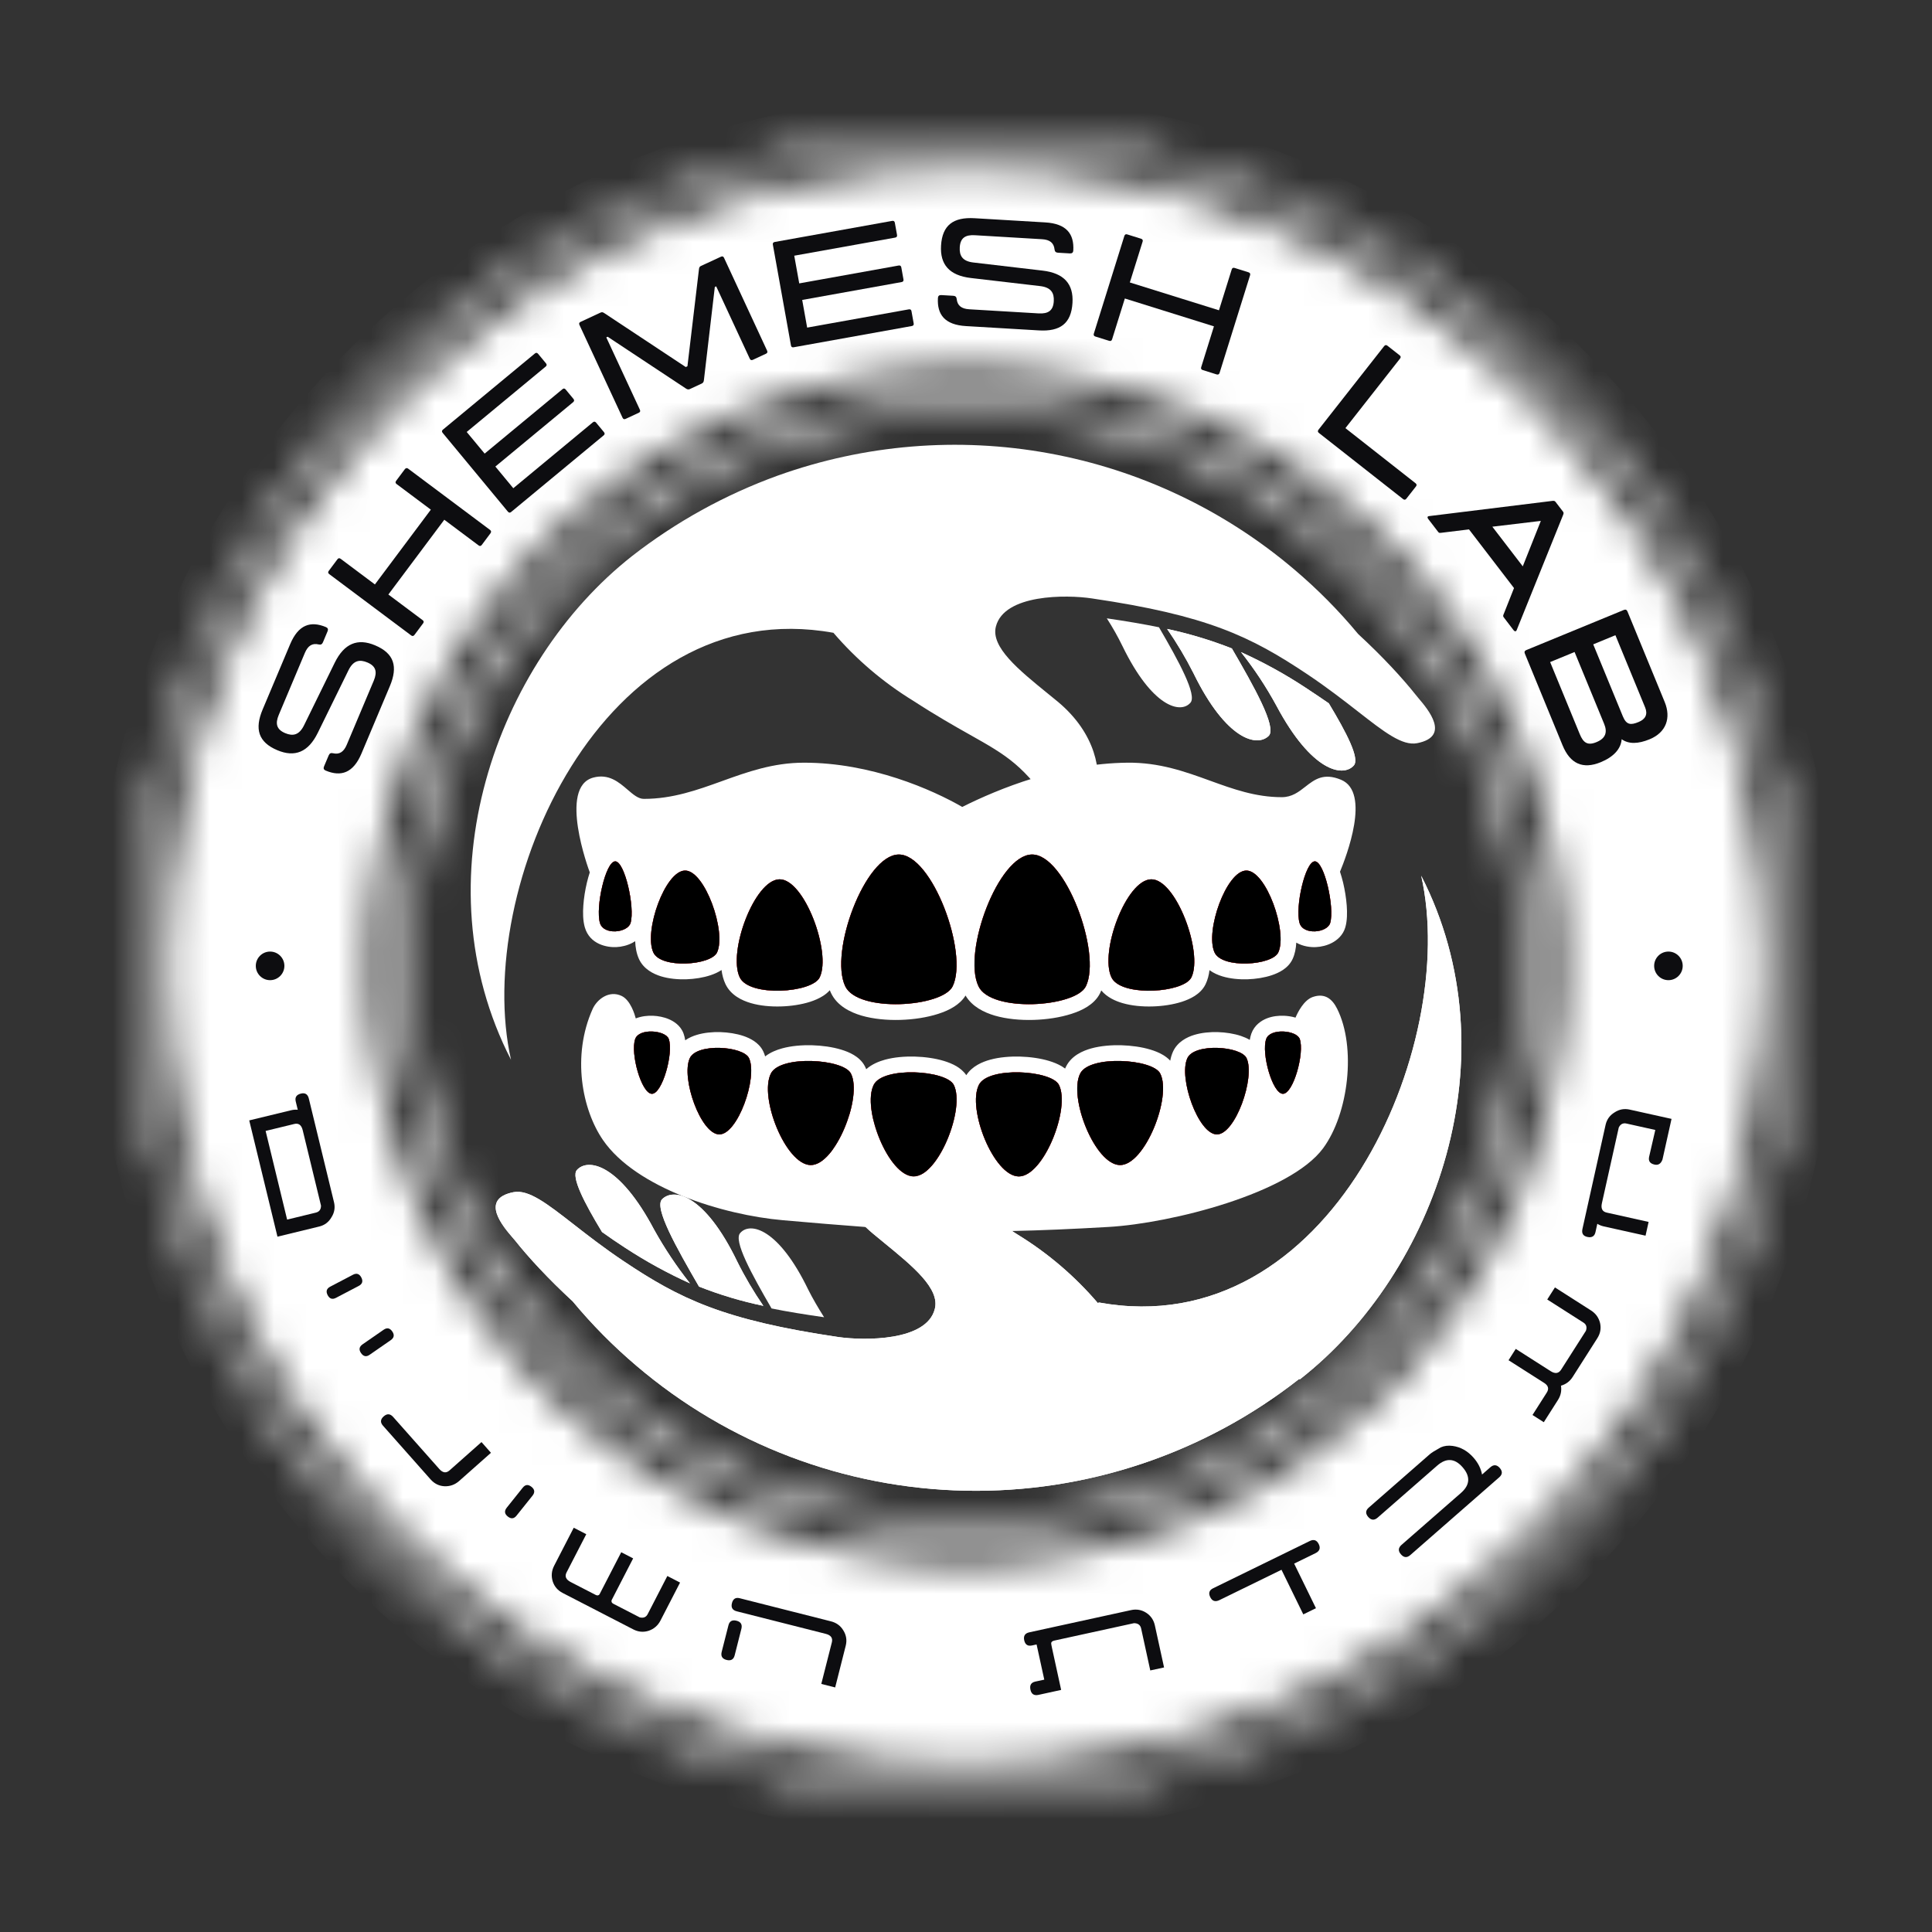 <svg width="60" height="60" viewBox="0 0 60 60" fill="none" xmlns="http://www.w3.org/2000/svg">
<rect x="0" y="0" width="60" height="60" fill="#333333" stroke="none"/>
<g clip-path="url(#clip0_1171_82)">
<mask id="mask0_1171_82" style="mask-type:luminance" maskUnits="userSpaceOnUse" x="0" y="0" width="60" height="60">
<path d="M60 0H0V60H60V0Z" fill="white"/>
</mask>
<g mask="url(#mask0_1171_82)">
<path d="M29.982 46.295C33.731 46.37 37.391 45.145 40.34 42.83H40.377C44.621 39.509 46.99 32.766 44.137 27.197C45.332 32.503 41.294 41.751 34.133 40.451C34.12 40.456 34.106 40.461 34.093 40.466C33.383 39.636 32.547 38.92 31.611 38.346C30.881 37.873 30.314 37.555 29.846 37.292C28.701 36.648 28.141 36.334 27.199 34.903C26.299 33.529 24.751 36.345 27.115 38.314C27.234 38.414 27.356 38.513 27.478 38.613C28.341 39.319 29.198 40.019 29.031 40.651C28.779 41.657 26.841 41.635 26.051 41.525C22.471 40.998 21.118 40.34 19.36 39.161C18.755 38.756 18.247 38.36 17.812 38.021L17.812 38.021C16.982 37.375 16.418 36.935 15.948 37.024C14.881 37.234 15.632 38.102 15.926 38.442C15.957 38.477 15.982 38.507 16.001 38.53C16.404 39.039 17.023 39.712 17.785 40.414C18.386 41.139 19.05 41.81 19.77 42.42C22.625 44.851 26.233 46.22 29.982 46.295Z" fill="white"/>
<path d="M29.982 46.295C33.731 46.37 37.391 45.145 40.34 42.83H40.377C44.621 39.509 46.99 32.766 44.137 27.197C45.332 32.503 41.294 41.751 34.133 40.451C34.12 40.456 34.106 40.461 34.093 40.466C33.383 39.636 32.547 38.92 31.611 38.346C30.881 37.873 30.314 37.555 29.846 37.292C28.701 36.648 28.141 36.334 27.199 34.903C26.299 33.529 24.751 36.345 27.115 38.314C27.234 38.414 27.356 38.513 27.478 38.613C28.341 39.319 29.198 40.019 29.031 40.651C28.779 41.657 26.841 41.635 26.051 41.525C22.471 40.998 21.118 40.34 19.36 39.161C18.755 38.756 18.247 38.36 17.812 38.021L17.812 38.021C16.982 37.375 16.418 36.935 15.948 37.024C14.881 37.234 15.632 38.102 15.926 38.442C15.957 38.477 15.982 38.507 16.001 38.53C16.404 39.039 17.023 39.712 17.785 40.414C18.386 41.139 19.05 41.81 19.77 42.42C22.625 44.851 26.233 46.22 29.982 46.295Z" fill="white"/>
<path d="M23.706 40.554C23.711 40.56 23.715 40.566 23.72 40.572V40.556L23.706 40.554Z" fill="#1C589E"/>
<path d="M23.706 40.554C23.711 40.56 23.715 40.566 23.72 40.572V40.556L23.706 40.554Z" fill="url(#paint0_linear_1171_82)"/>
<path d="M23.706 40.554C23.405 40.116 23.134 39.658 22.898 39.183C21.881 37.077 20.918 36.882 20.56 37.245C20.307 37.509 21.013 38.756 21.708 39.956C22.356 40.212 23.024 40.412 23.706 40.554Z" fill="white"/>
<path d="M23.706 40.554C23.405 40.116 23.134 39.658 22.898 39.183C21.881 37.077 20.918 36.882 20.56 37.245C20.307 37.509 21.013 38.756 21.708 39.956C22.356 40.212 23.024 40.412 23.706 40.554Z" fill="white"/>
<path d="M20.317 38.193C20.642 38.776 21.014 39.333 21.428 39.856C20.732 39.542 20.061 39.174 19.422 38.756C19.164 38.588 18.922 38.424 18.696 38.261C18.148 37.356 17.727 36.545 17.917 36.335C18.259 35.956 19.233 36.14 20.317 38.193Z" fill="white"/>
<path d="M20.317 38.193C20.642 38.776 21.014 39.333 21.428 39.856C20.732 39.542 20.061 39.174 19.422 38.756C19.164 38.588 18.922 38.424 18.696 38.261C18.148 37.356 17.727 36.545 17.917 36.335C18.259 35.956 19.233 36.14 20.317 38.193Z" fill="white"/>
<path d="M25.593 40.908L25.594 40.909H25.6L25.593 40.908Z" fill="#1C589E"/>
<path d="M25.593 40.908L25.594 40.909H25.6L25.593 40.908Z" fill="url(#paint1_linear_1171_82)"/>
<path d="M25.593 40.908C25.403 40.608 25.235 40.319 25.098 40.046C24.182 38.151 23.298 37.94 22.992 38.288C22.761 38.514 23.35 39.582 23.961 40.635C24.444 40.735 25.01 40.824 25.593 40.908Z" fill="white"/>
<path fill-rule="evenodd" clip-rule="evenodd" d="M40.77 30.962C40.492 31.058 40.304 31.436 40.233 31.603C40.114 31.568 39.99 31.55 39.872 31.545C39.708 31.539 39.52 31.558 39.345 31.626C39.171 31.694 38.956 31.836 38.861 32.102C38.839 32.164 38.824 32.23 38.813 32.295C38.725 32.243 38.631 32.204 38.541 32.173C38.322 32.1 38.069 32.061 37.825 32.053C37.583 32.046 37.319 32.069 37.084 32.141C36.867 32.208 36.568 32.351 36.427 32.663C36.388 32.751 36.36 32.844 36.343 32.94C36.271 32.863 36.191 32.806 36.12 32.763C35.998 32.69 35.861 32.636 35.726 32.596C35.455 32.514 35.135 32.47 34.824 32.461C34.514 32.453 34.184 32.479 33.895 32.558C33.635 32.63 33.281 32.779 33.11 33.117C33.098 33.139 33.088 33.162 33.078 33.185C33.042 33.158 33.007 33.135 32.974 33.115C32.852 33.043 32.715 32.989 32.58 32.948C32.309 32.866 31.989 32.822 31.678 32.813C31.368 32.805 31.038 32.831 30.75 32.91C30.51 32.976 30.191 33.108 30.009 33.391C29.922 33.262 29.805 33.174 29.707 33.115C29.586 33.043 29.448 32.989 29.313 32.948C29.042 32.866 28.722 32.822 28.411 32.813C28.101 32.805 27.771 32.831 27.483 32.91C27.303 32.96 27.08 33.046 26.902 33.205C26.889 33.174 26.875 33.144 26.86 33.114C26.772 32.943 26.63 32.833 26.514 32.763C26.392 32.69 26.255 32.636 26.12 32.596C25.849 32.514 25.529 32.47 25.218 32.461C24.908 32.453 24.578 32.479 24.29 32.558C24.128 32.602 23.93 32.677 23.762 32.808C23.748 32.758 23.73 32.708 23.708 32.661C23.635 32.502 23.515 32.397 23.416 32.33C23.312 32.261 23.198 32.21 23.089 32.173C22.87 32.1 22.617 32.061 22.373 32.053C22.131 32.046 21.867 32.069 21.632 32.141C21.525 32.174 21.398 32.225 21.28 32.307C21.269 32.236 21.253 32.166 21.229 32.1C21.136 31.841 20.913 31.712 20.775 31.653C20.618 31.585 20.441 31.552 20.276 31.545C20.112 31.539 19.924 31.558 19.749 31.626L19.746 31.627L19.744 31.628C19.715 31.516 19.585 31.064 19.306 30.93C18.912 30.741 18.536 31.041 18.404 31.337C17.752 32.795 18.078 34.462 18.726 35.405C19.75 36.893 22.446 37.732 24.315 37.895C28.111 38.225 29.879 38.369 34.426 38.104C36.388 37.99 40.06 37.055 41.089 35.662C41.887 34.581 42.122 32.516 41.526 31.328C41.38 31.034 41.153 30.83 40.77 30.962ZM23.941 33.338C23.567 34.076 24.399 36.169 25.174 36.182C25.948 36.195 26.794 34.056 26.425 33.338C26.191 32.882 24.233 32.76 23.941 33.338ZM33.547 33.338C33.173 34.076 34.005 36.169 34.78 36.182C35.554 36.195 36.4 34.056 36.031 33.338C35.796 32.882 33.839 32.76 33.547 33.338ZM30.401 33.69C30.027 34.428 30.859 36.522 31.634 36.535C32.408 36.548 33.254 34.408 32.885 33.69C32.65 33.235 30.693 33.112 30.401 33.69ZM27.134 33.69C26.76 34.428 27.593 36.522 28.367 36.535C29.142 36.548 29.987 34.408 29.618 33.69C29.384 33.235 27.426 33.112 27.134 33.69ZM21.421 32.865C21.144 33.479 21.761 35.219 22.335 35.23C22.91 35.241 23.537 33.462 23.263 32.865C23.089 32.486 21.638 32.385 21.421 32.865ZM36.873 32.865C36.596 33.479 37.213 35.219 37.788 35.23C38.362 35.241 38.989 33.462 38.715 32.865C38.541 32.486 37.09 32.385 36.873 32.865ZM39.323 32.266C39.166 32.708 39.515 33.961 39.84 33.969C40.165 33.977 40.519 32.696 40.364 32.266C40.266 31.993 39.445 31.92 39.323 32.266ZM19.727 32.266C19.57 32.708 19.919 33.961 20.244 33.969C20.569 33.977 20.924 32.696 20.769 32.266C20.67 31.993 19.849 31.92 19.727 32.266Z" fill="white"/>
<path fill-rule="evenodd" clip-rule="evenodd" d="M41.615 27.072C41.651 27.181 41.683 27.295 41.711 27.408C41.766 27.641 41.807 27.892 41.824 28.123C41.84 28.341 41.84 28.593 41.779 28.801C41.706 29.052 41.518 29.201 41.368 29.28C41.211 29.363 41.034 29.405 40.866 29.413C40.707 29.421 40.466 29.395 40.257 29.274C40.248 29.45 40.216 29.625 40.144 29.781C40.07 29.943 39.947 30.052 39.843 30.122C39.735 30.194 39.615 30.246 39.5 30.285C39.269 30.363 39 30.404 38.741 30.413C38.483 30.42 38.204 30.396 37.956 30.32C37.835 30.283 37.692 30.224 37.562 30.129C37.543 30.282 37.505 30.43 37.441 30.564C37.358 30.738 37.22 30.854 37.102 30.93C36.979 31.008 36.84 31.067 36.704 31.111C36.43 31.199 36.107 31.247 35.794 31.256C35.482 31.265 35.148 31.237 34.856 31.151C34.644 31.089 34.383 30.975 34.201 30.759C34.19 30.787 34.178 30.813 34.166 30.84C34.072 31.034 33.915 31.169 33.771 31.262C33.622 31.357 33.45 31.43 33.275 31.486C32.925 31.599 32.508 31.662 32.099 31.674C31.691 31.686 31.262 31.648 30.892 31.54C30.567 31.444 30.19 31.265 29.986 30.917C29.892 31.07 29.758 31.182 29.633 31.262C29.485 31.357 29.313 31.43 29.138 31.486C28.788 31.599 28.371 31.662 27.962 31.674C27.554 31.686 27.124 31.648 26.754 31.54C26.406 31.437 25.996 31.238 25.807 30.837C25.794 30.809 25.782 30.781 25.77 30.753C25.703 30.828 25.628 30.886 25.559 30.93C25.436 31.008 25.298 31.067 25.161 31.111C24.887 31.199 24.564 31.247 24.251 31.256C23.939 31.265 23.605 31.237 23.314 31.151C23.044 31.072 22.695 30.909 22.53 30.561C22.466 30.426 22.428 30.278 22.408 30.125C22.302 30.195 22.184 30.247 22.07 30.285C21.839 30.363 21.57 30.404 21.311 30.413C21.053 30.42 20.774 30.396 20.526 30.32C20.297 30.249 19.987 30.1 19.842 29.779C19.766 29.609 19.733 29.419 19.726 29.23C19.697 29.249 19.669 29.266 19.641 29.28C19.484 29.363 19.307 29.405 19.14 29.413C18.858 29.427 18.316 29.333 18.162 28.799C18.102 28.591 18.1 28.34 18.116 28.122C18.132 27.89 18.172 27.641 18.227 27.41C18.253 27.304 18.282 27.196 18.316 27.093C18.282 27.001 17.337 24.447 18.42 24.15C18.901 24.018 19.218 24.29 19.49 24.524C19.666 24.675 19.823 24.81 19.995 24.81C20.888 24.81 21.651 24.536 22.422 24.258C23.209 23.974 24.005 23.688 24.957 23.686C27.055 23.682 28.955 24.525 29.883 25.06C31.026 24.489 32.935 23.711 35.006 23.686C36.004 23.674 36.804 23.964 37.579 24.245C38.296 24.505 38.993 24.757 39.807 24.757C40.123 24.757 40.333 24.593 40.54 24.431C40.826 24.208 41.106 23.99 41.649 24.217C42.58 24.606 41.807 26.61 41.615 27.072ZM36.905 30.468C36.944 30.436 36.974 30.401 36.994 30.364C36.995 30.362 36.995 30.361 36.996 30.359C36.998 30.357 36.999 30.355 37 30.352C37.369 29.584 36.523 27.294 35.749 27.308C34.974 27.322 34.142 29.562 34.516 30.352C34.783 30.918 36.446 30.856 36.905 30.468ZM27.906 26.538C26.866 26.556 25.747 29.566 26.249 30.628C26.642 31.458 29.272 31.282 29.587 30.628C30.083 29.595 28.947 26.519 27.906 26.538ZM24.206 27.308C23.432 27.322 22.599 29.562 22.973 30.352C23.265 30.97 25.223 30.84 25.457 30.352C25.826 29.584 24.98 27.294 24.206 27.308ZM21.272 27.035C20.654 27.047 19.99 28.917 20.288 29.577C20.521 30.093 22.082 29.984 22.269 29.577C22.564 28.936 21.889 27.024 21.272 27.035ZM38.702 27.035C38.084 27.047 37.42 28.917 37.718 29.577C37.951 30.093 39.513 29.984 39.699 29.577C39.994 28.936 39.319 27.024 38.702 27.035ZM40.831 26.75C40.534 26.759 40.216 28.167 40.359 28.664C40.471 29.052 41.22 28.97 41.31 28.664C41.451 28.181 41.127 26.741 40.831 26.75ZM19.104 26.75C18.808 26.759 18.489 28.167 18.632 28.664C18.744 29.052 19.493 28.97 19.583 28.664C19.724 28.181 19.401 26.741 19.104 26.75ZM30.387 30.628C29.884 29.566 31.003 26.556 32.043 26.538C33.084 26.519 34.221 29.595 33.724 30.628C33.41 31.282 30.779 31.458 30.387 30.628Z" fill="white"/>
<path d="M19.104 26.75C18.808 26.759 18.489 28.167 18.632 28.664C18.744 29.052 19.493 28.97 19.583 28.664C19.724 28.181 19.401 26.741 19.104 26.75Z" fill="#FF0E0E"/>
<path d="M21.272 27.036C20.654 27.047 19.991 28.918 20.289 29.577C20.522 30.093 22.083 29.984 22.27 29.577C22.564 28.936 21.89 27.024 21.272 27.036Z" fill="#FF0E0E"/>
<path d="M24.206 27.308C23.432 27.322 22.599 29.562 22.973 30.352C23.265 30.97 25.223 30.84 25.457 30.352C25.826 29.584 24.98 27.294 24.206 27.308Z" fill="#FF0E0E"/>
<path d="M27.906 26.538C26.866 26.556 25.747 29.566 26.249 30.628C26.642 31.458 29.272 31.283 29.587 30.628C30.083 29.595 28.947 26.519 27.906 26.538Z" fill="#FF0E0E"/>
<path d="M32.044 26.538C31.003 26.556 29.885 29.566 30.387 30.628C30.779 31.458 33.41 31.283 33.724 30.628C34.221 29.595 33.084 26.519 32.044 26.538Z" fill="#FF0E0E"/>
<path d="M36.906 30.468C36.944 30.436 36.974 30.401 36.994 30.364C36.995 30.363 36.996 30.361 36.997 30.359C36.998 30.357 36.999 30.355 37.001 30.352C37.37 29.584 36.524 27.294 35.75 27.308C34.975 27.322 34.143 29.562 34.517 30.352C34.784 30.918 36.447 30.856 36.906 30.468Z" fill="#FF0E0E"/>
<path d="M38.702 27.036C38.084 27.047 37.42 28.918 37.718 29.577C37.951 30.093 39.513 29.984 39.699 29.577C39.994 28.936 39.319 27.024 38.702 27.036Z" fill="#FF0E0E"/>
<path d="M40.831 26.75C40.535 26.759 40.216 28.167 40.359 28.664C40.471 29.052 41.221 28.97 41.31 28.664C41.452 28.181 41.128 26.741 40.831 26.75Z" fill="#FF0E0E"/>
<path d="M39.84 33.969C39.516 33.961 39.166 32.708 39.323 32.266C39.446 31.921 40.267 31.994 40.365 32.266C40.52 32.696 40.165 33.977 39.84 33.969Z" fill="#FF0E0E"/>
<path d="M37.787 35.23C37.213 35.219 36.596 33.479 36.873 32.865C37.09 32.385 38.541 32.486 38.715 32.865C38.989 33.462 38.361 35.241 37.787 35.23Z" fill="#FF0E0E"/>
<path d="M34.78 36.182C34.005 36.169 33.173 34.076 33.547 33.338C33.839 32.76 35.797 32.882 36.031 33.338C36.4 34.056 35.554 36.195 34.78 36.182Z" fill="#FF0E0E"/>
<path d="M31.634 36.535C30.859 36.522 30.027 34.428 30.401 33.69C30.693 33.112 32.651 33.234 32.885 33.69C33.254 34.408 32.408 36.547 31.634 36.535Z" fill="#FF0E0E"/>
<path d="M28.368 36.535C27.593 36.522 26.761 34.428 27.135 33.69C27.427 33.112 29.384 33.234 29.619 33.69C29.988 34.408 29.142 36.547 28.368 36.535Z" fill="#FF0E0E"/>
<path d="M25.174 36.182C24.4 36.169 23.567 34.076 23.941 33.338C24.233 32.76 26.191 32.882 26.425 33.338C26.794 34.056 25.948 36.195 25.174 36.182Z" fill="#FF0E0E"/>
<path d="M22.335 35.23C21.761 35.219 21.144 33.479 21.421 32.865C21.638 32.385 23.089 32.486 23.263 32.865C23.537 33.462 22.91 35.241 22.335 35.23Z" fill="#FF0E0E"/>
<path d="M20.244 33.969C19.919 33.961 19.57 32.708 19.727 32.266C19.849 31.921 20.671 31.994 20.769 32.266C20.924 32.696 20.569 33.977 20.244 33.969Z" fill="#FF0E0E"/>
<path d="M19.104 26.75C18.808 26.759 18.489 28.167 18.632 28.664C18.744 29.052 19.493 28.97 19.583 28.664C19.724 28.181 19.401 26.741 19.104 26.75Z" fill="black"/>
<path d="M21.272 27.036C20.654 27.047 19.991 28.918 20.289 29.577C20.522 30.093 22.083 29.984 22.27 29.577C22.564 28.936 21.89 27.024 21.272 27.036Z" fill="black"/>
<path d="M20.244 33.969C19.919 33.961 19.57 32.708 19.727 32.266C19.849 31.921 20.671 31.994 20.769 32.266C20.924 32.696 20.569 33.977 20.244 33.969Z" fill="black"/>
<path d="M24.206 27.308C23.432 27.322 22.599 29.562 22.973 30.352C23.265 30.97 25.223 30.84 25.457 30.352C25.826 29.584 24.98 27.294 24.206 27.308Z" fill="black"/>
<path d="M22.335 35.23C21.761 35.219 21.144 33.479 21.421 32.865C21.638 32.385 23.089 32.486 23.263 32.865C23.537 33.462 22.91 35.241 22.335 35.23Z" fill="black"/>
<path d="M27.906 26.538C26.866 26.556 25.747 29.566 26.249 30.628C26.642 31.458 29.272 31.283 29.587 30.628C30.083 29.595 28.947 26.519 27.906 26.538Z" fill="black"/>
<path d="M25.174 36.182C24.4 36.169 23.567 34.076 23.941 33.338C24.233 32.76 26.191 32.882 26.425 33.338C26.794 34.056 25.948 36.195 25.174 36.182Z" fill="black"/>
<path d="M28.368 36.535C27.593 36.522 26.761 34.428 27.135 33.69C27.427 33.112 29.384 33.234 29.619 33.69C29.988 34.408 29.142 36.547 28.368 36.535Z" fill="black"/>
<path d="M32.044 26.538C31.003 26.556 29.885 29.566 30.387 30.628C30.779 31.458 33.41 31.283 33.724 30.628C34.221 29.595 33.084 26.519 32.044 26.538Z" fill="black"/>
<path d="M31.634 36.535C30.859 36.522 30.027 34.428 30.401 33.69C30.693 33.112 32.651 33.234 32.885 33.69C33.254 34.408 32.408 36.547 31.634 36.535Z" fill="black"/>
<path d="M34.78 36.182C34.005 36.169 33.173 34.076 33.547 33.338C33.839 32.76 35.797 32.882 36.031 33.338C36.4 34.056 35.554 36.195 34.78 36.182Z" fill="black"/>
<path d="M36.906 30.468C36.944 30.436 36.974 30.401 36.994 30.364C36.995 30.363 36.996 30.361 36.997 30.359C36.998 30.357 36.999 30.355 37.001 30.352C37.37 29.584 36.524 27.294 35.75 27.308C34.975 27.322 34.143 29.562 34.517 30.352C34.784 30.918 36.447 30.856 36.906 30.468Z" fill="black"/>
<path d="M37.787 35.23C37.213 35.219 36.596 33.479 36.873 32.865C37.09 32.385 38.541 32.486 38.715 32.865C38.989 33.462 38.361 35.241 37.787 35.23Z" fill="black"/>
<path d="M38.702 27.036C38.084 27.047 37.42 28.918 37.718 29.577C37.951 30.093 39.513 29.984 39.699 29.577C39.994 28.936 39.319 27.024 38.702 27.036Z" fill="black"/>
<path d="M40.831 26.75C40.535 26.759 40.216 28.167 40.359 28.664C40.471 29.052 41.221 28.97 41.31 28.664C41.452 28.181 41.128 26.741 40.831 26.75Z" fill="black"/>
<path d="M39.84 33.969C39.516 33.961 39.166 32.708 39.323 32.266C39.446 31.921 40.267 31.994 40.365 32.266C40.52 32.696 40.165 33.977 39.84 33.969Z" fill="black"/>
<path d="M24.157 14.769C22.526 15.359 20.998 16.203 19.629 17.269C15.391 20.601 13.006 27.339 15.87 32.913C14.675 27.598 18.716 18.359 25.883 19.652C26.59 20.476 27.423 21.187 28.354 21.759C29.085 22.233 29.651 22.553 30.12 22.817C31.264 23.462 31.823 23.776 32.76 25.207C33.666 26.581 35.214 23.759 32.85 21.791C32.743 21.702 32.633 21.613 32.524 21.525C31.646 20.811 30.764 20.096 30.928 19.459C31.186 18.448 33.118 18.464 33.913 18.585C37.493 19.111 38.841 19.764 40.605 20.943C41.218 21.353 41.731 21.753 42.169 22.094C42.99 22.735 43.548 23.17 44.011 23.08C45.062 22.874 44.35 22.033 44.051 21.681C44.015 21.637 43.984 21.601 43.964 21.575C43.56 21.066 42.942 20.393 42.18 19.691C41.579 18.966 40.915 18.295 40.194 17.685C38.013 15.833 35.382 14.588 32.567 14.076C29.751 13.564 26.851 13.803 24.157 14.769Z" fill="white"/>
<path d="M37.067 20.912C36.825 20.433 36.551 19.973 36.246 19.532C36.931 19.679 37.604 19.881 38.257 20.138C38.952 21.333 39.652 22.58 39.405 22.849C39.047 23.212 38.083 22.991 37.067 20.912Z" fill="white"/>
<path d="M37.067 20.912C36.825 20.433 36.551 19.973 36.246 19.532C36.931 19.679 37.604 19.881 38.257 20.138C38.952 21.333 39.652 22.58 39.405 22.849C39.047 23.212 38.083 22.991 37.067 20.912Z" fill="white"/>
<path d="M39.641 21.917C39.323 21.332 38.955 20.775 38.541 20.253C39.236 20.567 39.905 20.934 40.542 21.354C40.583 21.381 40.625 21.409 40.666 21.436L40.668 21.438C40.877 21.576 41.08 21.712 41.268 21.843C41.816 22.754 42.237 23.559 42.042 23.775C41.705 24.148 40.731 23.964 39.641 21.917Z" fill="white"/>
<path d="M39.641 21.917C39.323 21.332 38.955 20.775 38.541 20.253C39.236 20.567 39.905 20.934 40.542 21.354C40.583 21.381 40.625 21.409 40.666 21.436L40.668 21.438C40.877 21.576 41.08 21.712 41.268 21.843C41.816 22.754 42.237 23.559 42.042 23.775C41.705 24.148 40.731 23.964 39.641 21.917Z" fill="white"/>
<path d="M34.373 19.203L34.371 19.201H34.355L34.373 19.203Z" fill="#1C589E"/>
<path d="M34.373 19.203L34.371 19.201H34.355L34.373 19.203Z" fill="url(#paint2_linear_1171_82)"/>
<path d="M34.861 20.069C34.716 19.771 34.553 19.482 34.373 19.203C34.952 19.287 35.508 19.381 35.993 19.48C36.604 20.527 37.188 21.596 36.967 21.827C36.662 22.175 35.783 21.964 34.861 20.069Z" fill="white"/>
<mask id="mask1_1171_82" style="mask-type:alpha" maskUnits="userSpaceOnUse" x="4" y="4" width="52" height="52">
<path d="M30.003 47.405C39.615 47.405 47.408 39.612 47.408 30C47.408 20.387 39.615 12.594 30.003 12.594C20.39 12.594 12.597 20.387 12.597 30C12.597 39.612 20.39 47.405 30.003 47.405Z" stroke="url(#paint3_linear_1171_82)" stroke-width="0.458"/>
<path d="M30.002 51.691C41.982 51.691 51.694 41.98 51.694 30C51.694 18.02 41.982 8.308 30.002 8.308C18.022 8.308 8.311 18.02 8.311 30C8.311 41.98 18.022 51.691 30.002 51.691Z" stroke="url(#paint4_linear_1171_82)" stroke-width="6.278"/>
<path d="M30.003 55.746C44.222 55.746 55.749 44.219 55.749 30C55.749 15.781 44.222 4.254 30.003 4.254C15.783 4.254 4.256 15.781 4.256 30C4.256 44.219 15.783 55.746 30.003 55.746Z" stroke="url(#paint5_linear_1171_82)" stroke-width="0.333"/>
<path d="M30.002 53.35C42.898 53.35 53.352 42.895 53.352 30C53.352 17.104 42.898 6.649 30.002 6.649C17.106 6.649 6.652 17.104 6.652 30C6.652 42.895 17.106 53.35 30.002 53.35Z" stroke="url(#paint6_linear_1171_82)" stroke-width="0.944"/>
<path d="M30.002 53.35C42.898 53.35 53.352 42.895 53.352 30C53.352 17.104 42.898 6.649 30.002 6.649C17.106 6.649 6.652 17.104 6.652 30C6.652 42.895 17.106 53.35 30.002 53.35Z" stroke="url(#paint7_linear_1171_82)" stroke-width="0.944"/>
</mask>
<g mask="url(#mask1_1171_82)">
<path d="M30.001 57.084C44.959 57.084 57.085 44.958 57.085 30C57.085 15.041 44.959 2.915 30.001 2.915C15.042 2.915 2.916 15.041 2.916 30C2.916 44.958 15.042 57.084 30.001 57.084Z" fill="white"/>
</g>
<path d="M8.617 38.406L7.74 34.795L9.036 34.481C9.108 34.463 9.178 34.458 9.247 34.465L9.185 34.209C9.153 34.078 9.207 33.996 9.346 33.962C9.477 33.931 9.558 33.982 9.591 34.117L10.373 37.336C10.413 37.503 10.387 37.659 10.293 37.806C10.206 37.956 10.079 38.051 9.913 38.091L8.617 38.406ZM8.917 37.876L9.808 37.659C9.916 37.633 9.97 37.56 9.969 37.441L9.401 35.1C9.362 34.938 9.274 34.873 9.139 34.906L8.249 35.122L8.917 37.876Z" fill="#0D0D10"/>
<path d="M14.26 45.993C14.128 46.109 13.976 46.164 13.802 46.157C13.632 46.147 13.489 46.076 13.372 45.944L11.894 44.276C11.805 44.175 11.812 44.079 11.916 43.987C12.02 43.895 12.118 43.901 12.21 44.005L13.643 45.621C13.75 45.742 13.856 45.757 13.96 45.665L14.953 44.785L15.247 45.118L14.26 45.993Z" fill="#0D0D10"/>
<path d="M16.04 47.071C15.961 47.169 15.871 47.178 15.769 47.096C15.667 47.015 15.657 46.923 15.738 46.822L16.235 46.2C16.314 46.102 16.404 46.093 16.506 46.175C16.608 46.256 16.618 46.348 16.537 46.45L16.04 47.071Z" fill="#0D0D10"/>
<path d="M20.512 50.327C20.432 50.483 20.309 50.589 20.145 50.645C19.983 50.697 19.823 50.683 19.667 50.602L17.476 49.472C17.32 49.392 17.215 49.27 17.164 49.108C17.114 48.942 17.129 48.781 17.21 48.624L17.818 47.445L18.207 47.646L17.596 48.831C17.532 48.954 17.574 49.054 17.722 49.131L18.5 49.532C18.549 49.557 18.589 49.551 18.618 49.514L19.293 48.206L19.663 48.397L18.995 49.693C18.98 49.742 18.997 49.78 19.047 49.806L19.867 50.229C19.983 50.257 20.065 50.224 20.114 50.129L20.725 48.944L21.12 49.148L20.512 50.327Z" fill="#0D0D10"/>
<path d="M25.937 52.405L25.506 52.296L25.834 51.004C25.868 50.869 25.804 50.781 25.642 50.74L22.882 50.041C22.747 50.007 22.697 49.923 22.731 49.788C22.765 49.654 22.845 49.602 22.971 49.634L25.805 50.352C25.976 50.395 26.105 50.49 26.192 50.636C26.283 50.783 26.308 50.942 26.264 51.113L25.937 52.405ZM22.816 51.407C22.783 51.537 22.699 51.585 22.564 51.551C22.43 51.517 22.379 51.433 22.413 51.298L22.622 50.477C22.654 50.347 22.738 50.299 22.873 50.333C23.008 50.367 23.058 50.451 23.024 50.586L22.816 51.407Z" fill="#0D0D10"/>
<path d="M36.151 51.784L35.723 51.877L35.439 50.574C35.415 50.466 35.342 50.411 35.218 50.409L32.742 50.95C32.683 50.963 32.651 50.989 32.645 51.028C32.644 51.047 32.653 51.098 32.671 51.179L32.955 52.482L32.25 52.636C32.114 52.665 32.031 52.612 32.002 52.477C31.971 52.336 32.021 52.252 32.153 52.223L32.431 52.163L32.237 51.274C32.22 51.197 32.205 51.129 32.192 51.07L32.05 51.101C31.919 51.13 31.838 51.077 31.808 50.941C31.779 50.805 31.832 50.722 31.968 50.693L35.122 50.004C35.294 49.966 35.452 49.993 35.595 50.085C35.738 50.177 35.829 50.309 35.866 50.481L36.151 51.784Z" fill="#0D0D10"/>
<path d="M40.955 47.954C41.016 48.079 40.982 48.173 40.853 48.236L40.191 48.559L40.868 49.944L40.475 50.136L39.798 48.751L37.87 49.693C37.741 49.756 37.646 49.725 37.585 49.6C37.524 49.475 37.554 49.383 37.675 49.325L40.682 47.855C40.803 47.797 40.894 47.83 40.955 47.954Z" fill="#0D0D10"/>
<path d="M46.576 45.588C46.667 45.693 46.662 45.789 46.561 45.878L43.796 48.296C43.694 48.384 43.598 48.376 43.507 48.271C43.415 48.167 43.422 48.069 43.526 47.977L45.372 46.364C45.654 46.117 45.671 45.851 45.421 45.565C45.177 45.286 44.914 45.27 44.632 45.517L42.786 47.13C42.681 47.222 42.584 47.215 42.492 47.111C42.401 47.006 42.406 46.91 42.507 46.821L44.404 45.162C44.457 45.116 44.57 45.045 44.744 44.949C44.855 44.9 44.977 44.886 45.111 44.904C45.361 44.938 45.579 45.06 45.765 45.273C45.905 45.434 45.992 45.607 46.026 45.793L46.282 45.569C46.386 45.477 46.484 45.484 46.576 45.588Z" fill="#0D0D10"/>
<path d="M49.408 40.696C49.557 40.79 49.651 40.922 49.692 41.09C49.729 41.257 49.7 41.414 49.605 41.562L48.84 42.763C48.753 42.899 48.632 42.99 48.477 43.034C48.503 43.193 48.471 43.34 48.384 43.477L47.944 44.168L47.593 43.944L48.037 43.247C48.111 43.13 48.084 43.03 47.956 42.948L46.849 42.243L47.073 41.891L48.156 42.582C48.297 42.672 48.406 42.656 48.483 42.535L49.252 41.329C49.291 41.216 49.265 41.131 49.175 41.074L48.051 40.357L48.29 39.982L49.408 40.696Z" fill="#0D0D10"/>
<path d="M51.911 34.748L51.63 36.009C51.582 36.141 51.499 36.194 51.382 36.167C51.241 36.136 51.186 36.055 51.215 35.924L51.407 35.092L50.513 34.893C50.404 34.869 50.324 34.91 50.272 35.017L49.748 37.369C49.712 37.532 49.762 37.628 49.897 37.658L51.199 37.948L51.104 38.375L49.802 38.086C49.73 38.069 49.665 38.043 49.606 38.006L49.549 38.264C49.52 38.395 49.435 38.445 49.295 38.414C49.164 38.385 49.114 38.302 49.144 38.167L49.863 34.933C49.901 34.766 49.993 34.637 50.141 34.547C50.286 34.451 50.442 34.422 50.609 34.459L51.911 34.748Z" fill="#0D0D10"/>
<path d="M11.479 42.074C11.376 42.146 11.287 42.129 11.212 42.021C11.138 41.914 11.154 41.824 11.261 41.749L11.915 41.296C12.019 41.224 12.108 41.242 12.182 41.349C12.256 41.456 12.24 41.547 12.133 41.621L11.479 42.074Z" fill="#0D0D10"/>
<path d="M10.434 40.306C10.322 40.365 10.236 40.336 10.175 40.221C10.115 40.105 10.142 40.017 10.258 39.957L10.962 39.588C11.074 39.529 11.16 39.558 11.221 39.673C11.281 39.789 11.254 39.877 11.138 39.937L10.434 40.306Z" fill="#0D0D10"/>
<path d="M41.783 13.296L43.962 15.008C43.999 15.037 44.003 15.07 43.974 15.107L43.675 15.488C43.646 15.525 43.612 15.529 43.575 15.5L40.959 13.445C40.922 13.416 40.918 13.383 40.947 13.345L42.987 10.748C43.017 10.711 43.05 10.707 43.087 10.736L43.468 11.035C43.505 11.064 43.509 11.098 43.48 11.135L41.783 13.296Z" fill="#0D0D10"/>
<path d="M48.537 16.009L47.101 19.57C47.077 19.625 47.035 19.609 47.006 19.572L46.7 19.172C46.671 19.135 46.681 19.109 46.705 19.055L47.019 18.263L45.621 16.441L44.778 16.544C44.716 16.549 44.695 16.56 44.666 16.522L44.354 16.116C44.325 16.078 44.321 16.033 44.382 16.028L48.191 15.558C48.246 15.551 48.28 15.549 48.306 15.583L48.543 15.892C48.569 15.926 48.558 15.958 48.537 16.009ZM47.291 17.588L47.852 16.177L46.346 16.357L47.291 17.588Z" fill="#0D0D10"/>
<path d="M50.362 22.957C50.341 23.253 50.116 23.505 49.712 23.671C49.159 23.898 48.763 23.722 48.527 23.147L47.356 20.299C47.334 20.246 47.349 20.209 47.402 20.188L50.431 18.942C50.483 18.921 50.52 18.936 50.542 18.989L51.699 21.802C51.901 22.294 51.748 22.746 51.23 22.959C50.875 23.105 50.581 23.114 50.362 22.957ZM49.479 20.011L50.398 22.245C50.51 22.517 50.646 22.523 50.887 22.423C51.106 22.333 51.177 22.181 51.091 21.97L50.168 19.727L49.479 20.011ZM48.141 20.561L49.061 22.799C49.171 23.067 49.303 23.162 49.579 23.048C49.869 22.929 49.923 22.737 49.819 22.483L48.9 20.249L48.141 20.561Z" fill="#0D0D10"/>
<path d="M10.394 20.584L9.444 22.521C9.29 22.837 9.092 22.867 8.856 22.768C8.589 22.655 8.542 22.476 8.658 22.2L9.468 20.276C9.564 20.049 9.701 19.967 9.898 20.014C9.958 20.029 10.002 20.012 10.028 19.95L10.173 19.605C10.199 19.544 10.181 19.5 10.125 19.476C9.643 19.273 9.265 19.402 9.011 20.006L8.158 22.03C7.901 22.638 8.022 23.05 8.612 23.298C9.154 23.527 9.573 23.363 9.87 22.757L10.82 20.82C10.974 20.503 11.172 20.474 11.408 20.573C11.675 20.685 11.723 20.865 11.607 21.141L10.768 23.131C10.672 23.358 10.535 23.439 10.339 23.392C10.278 23.377 10.235 23.395 10.209 23.456L10.063 23.802C10.037 23.863 10.055 23.906 10.112 23.93C10.593 24.133 10.972 24.004 11.226 23.401L12.107 21.31C12.363 20.702 12.243 20.291 11.648 20.041C11.11 19.814 10.691 19.977 10.394 20.584Z" fill="#0D0D10"/>
<path d="M12.572 14.572L12.302 14.933C12.274 14.971 12.278 15.004 12.316 15.032L13.38 15.828L11.643 18.15L10.579 17.354C10.541 17.326 10.508 17.33 10.48 17.368L10.21 17.729C10.181 17.767 10.186 17.801 10.224 17.829L12.77 19.734C12.808 19.762 12.841 19.757 12.87 19.719L13.14 19.358C13.168 19.32 13.163 19.287 13.125 19.259L12.061 18.463L13.798 16.141L14.862 16.937C14.9 16.966 14.934 16.961 14.962 16.923L15.232 16.562C15.26 16.524 15.258 16.487 15.22 16.458L12.675 14.554C12.637 14.525 12.601 14.534 12.572 14.572Z" fill="#0D0D10"/>
<path d="M18.411 13.116L15.941 15.162L15.384 14.489L17.8 12.489C17.836 12.458 17.839 12.425 17.809 12.388L17.567 12.096C17.537 12.059 17.503 12.056 17.467 12.087L15.051 14.087L14.494 13.415L16.947 11.384C16.983 11.354 16.986 11.32 16.956 11.284L16.711 10.988C16.68 10.951 16.647 10.948 16.611 10.978L13.756 13.342C13.719 13.372 13.716 13.405 13.746 13.442L15.774 15.891C15.805 15.927 15.838 15.931 15.874 15.9L18.747 13.521C18.784 13.491 18.787 13.458 18.757 13.421L18.512 13.125C18.481 13.089 18.448 13.085 18.411 13.116Z" fill="#0D0D10"/>
<path d="M19.429 13.009L19.838 12.819C19.881 12.799 19.892 12.768 19.872 12.724L18.829 10.478L18.872 10.458L21.297 12.063C21.343 12.094 21.378 12.104 21.422 12.084L21.792 11.912C21.839 11.89 21.855 11.856 21.861 11.801L22.199 8.913L22.242 8.893L23.285 11.14C23.305 11.183 23.337 11.194 23.38 11.175L23.789 10.985C23.832 10.965 23.843 10.933 23.823 10.89L22.485 8.006C22.465 7.963 22.433 7.952 22.39 7.972L21.766 8.261C21.723 8.281 21.712 8.313 21.706 8.368L21.349 11.374L21.297 11.399L18.774 9.729C18.729 9.698 18.697 9.686 18.654 9.706L18.03 9.996C17.987 10.016 17.975 10.047 17.995 10.09L19.334 12.974C19.354 13.017 19.386 13.029 19.429 13.009Z" fill="#0D0D10"/>
<path d="M28.225 9.607L25.067 10.174L24.913 9.315L28 8.76C28.047 8.752 28.066 8.724 28.058 8.677L27.991 8.304C27.982 8.257 27.955 8.238 27.908 8.246L24.821 8.801L24.666 7.941L27.8 7.379C27.847 7.37 27.866 7.343 27.858 7.296L27.79 6.918C27.782 6.871 27.754 6.852 27.707 6.86L24.059 7.515C24.013 7.524 23.994 7.551 24.002 7.598L24.564 10.727C24.572 10.774 24.6 10.793 24.646 10.785L28.318 10.125C28.364 10.117 28.384 10.089 28.375 10.043L28.307 9.664C28.299 9.618 28.271 9.599 28.225 9.607Z" fill="#0D0D10"/>
<path d="M32.378 8.404L30.235 8.153C29.885 8.114 29.791 7.937 29.806 7.681C29.823 7.392 29.977 7.287 30.276 7.305L32.36 7.429C32.606 7.443 32.728 7.545 32.75 7.746C32.756 7.808 32.787 7.844 32.853 7.848L33.227 7.87C33.294 7.874 33.329 7.842 33.332 7.781C33.363 7.26 33.116 6.946 32.462 6.907L30.269 6.777C29.61 6.738 29.263 6.988 29.225 7.628C29.19 8.215 29.483 8.556 30.154 8.634L32.297 8.884C32.647 8.924 32.741 9.101 32.726 9.356C32.709 9.645 32.555 9.75 32.257 9.733L30.101 9.605C29.855 9.59 29.733 9.488 29.711 9.287C29.705 9.225 29.674 9.19 29.608 9.186L29.233 9.164C29.167 9.16 29.132 9.191 29.128 9.253C29.098 9.774 29.345 10.088 29.999 10.127L32.263 10.261C32.922 10.3 33.269 10.05 33.307 9.405C33.342 8.823 33.048 8.482 32.378 8.404Z" fill="#0D0D10"/>
<path d="M38.772 8.456L38.341 8.321C38.296 8.307 38.266 8.323 38.252 8.368L37.856 9.636L35.088 8.772L35.485 7.504C35.499 7.458 35.483 7.429 35.438 7.414L35.008 7.28C34.962 7.266 34.933 7.281 34.918 7.327L33.97 10.361C33.956 10.407 33.972 10.437 34.017 10.451L34.447 10.585C34.493 10.599 34.522 10.584 34.537 10.538L34.933 9.27L37.7 10.135L37.304 11.403C37.29 11.448 37.306 11.478 37.351 11.492L37.781 11.627C37.827 11.641 37.861 11.627 37.875 11.581L38.823 8.546C38.837 8.501 38.817 8.47 38.772 8.456Z" fill="#0D0D10"/>
<path d="M8.388 30.44C8.633 30.44 8.832 30.241 8.832 29.996C8.832 29.751 8.633 29.552 8.388 29.552C8.143 29.552 7.944 29.751 7.944 29.996C7.944 30.241 8.143 30.44 8.388 30.44Z" fill="#0D0D10"/>
<path d="M51.815 30.44C52.059 30.44 52.258 30.241 52.258 29.996C52.258 29.751 52.059 29.552 51.815 29.552C51.569 29.552 51.371 29.751 51.371 29.996C51.371 30.241 51.569 30.44 51.815 30.44Z" fill="#0D0D10"/>
</g>
</g>
<defs>
<linearGradient id="paint0_linear_1171_82" x1="15.256" y1="26.976" x2="32.851" y2="54.606" gradientUnits="userSpaceOnUse">
<stop stop-color="#245786"/>
<stop offset="0.526" stop-color="#2A6FA2"/>
<stop offset="1" stop-color="#87A4BD"/>
</linearGradient>
<linearGradient id="paint1_linear_1171_82" x1="14.204" y1="25.582" x2="33.558" y2="55.945" gradientUnits="userSpaceOnUse">
<stop stop-color="#245786"/>
<stop offset="0.526" stop-color="#2A6FA2"/>
<stop offset="1" stop-color="#87A4BD"/>
</linearGradient>
<linearGradient id="paint2_linear_1171_82" x1="14.287" y1="13.724" x2="31.888" y2="41.33" gradientUnits="userSpaceOnUse">
<stop stop-color="#245786"/>
<stop offset="0.526" stop-color="#2A6FA2"/>
<stop offset="1" stop-color="#87A4BD"/>
</linearGradient>
<linearGradient id="paint3_linear_1171_82" x1="19.669" y1="13.848" x2="38.508" y2="46.085" gradientUnits="userSpaceOnUse">
<stop stop-color="#979797"/>
<stop offset="0.143" stop-color="#F1F1F1"/>
<stop offset="0.297" stop-color="#707070"/>
<stop offset="0.536" stop-color="#B5B5B5"/>
<stop offset="0.537" stop-color="#F7F7F7"/>
<stop offset="0.803" stop-color="#707070"/>
<stop offset="1" stop-color="#D3D3D3"/>
</linearGradient>
<linearGradient id="paint4_linear_1171_82" x1="17.124" y1="9.87" x2="40.602" y2="50.046" gradientUnits="userSpaceOnUse">
<stop stop-color="#979797"/>
<stop offset="0.143" stop-color="#F1F1F1"/>
<stop offset="0.297" stop-color="#707070"/>
<stop offset="0.536" stop-color="#B5B5B5"/>
<stop offset="0.537" stop-color="#F7F7F7"/>
<stop offset="0.803" stop-color="#707070"/>
<stop offset="1" stop-color="#D3D3D3"/>
</linearGradient>
<linearGradient id="paint5_linear_1171_82" x1="14.717" y1="6.107" x2="42.584" y2="53.793" gradientUnits="userSpaceOnUse">
<stop stop-color="#979797"/>
<stop offset="0.143" stop-color="#F1F1F1"/>
<stop offset="0.297" stop-color="#707070"/>
<stop offset="0.536" stop-color="#B5B5B5"/>
<stop offset="0.537" stop-color="#F7F7F7"/>
<stop offset="0.803" stop-color="#707070"/>
<stop offset="1" stop-color="#D3D3D3"/>
</linearGradient>
<linearGradient id="paint6_linear_1171_82" x1="16.14" y1="8.331" x2="41.413" y2="51.579" gradientUnits="userSpaceOnUse">
<stop stop-color="#979797"/>
<stop offset="0.143" stop-color="#F1F1F1"/>
<stop offset="0.297" stop-color="#707070"/>
<stop offset="0.536" stop-color="#B5B5B5"/>
<stop offset="0.537" stop-color="#F7F7F7"/>
<stop offset="0.803" stop-color="#707070"/>
<stop offset="1" stop-color="#D3D3D3"/>
</linearGradient>
<linearGradient id="paint7_linear_1171_82" x1="16.14" y1="8.331" x2="41.413" y2="51.579" gradientUnits="userSpaceOnUse">
<stop stop-color="#979797"/>
<stop offset="0.143" stop-color="#F1F1F1"/>
<stop offset="0.297" stop-color="#707070"/>
<stop offset="0.536" stop-color="#B5B5B5"/>
<stop offset="0.537" stop-color="#F7F7F7"/>
<stop offset="0.803" stop-color="#707070"/>
<stop offset="1" stop-color="#D3D3D3"/>
</linearGradient>
<clipPath id="clip0_1171_82">
<rect width="60" height="60" fill="white"/>
</clipPath>
</defs>
</svg>
